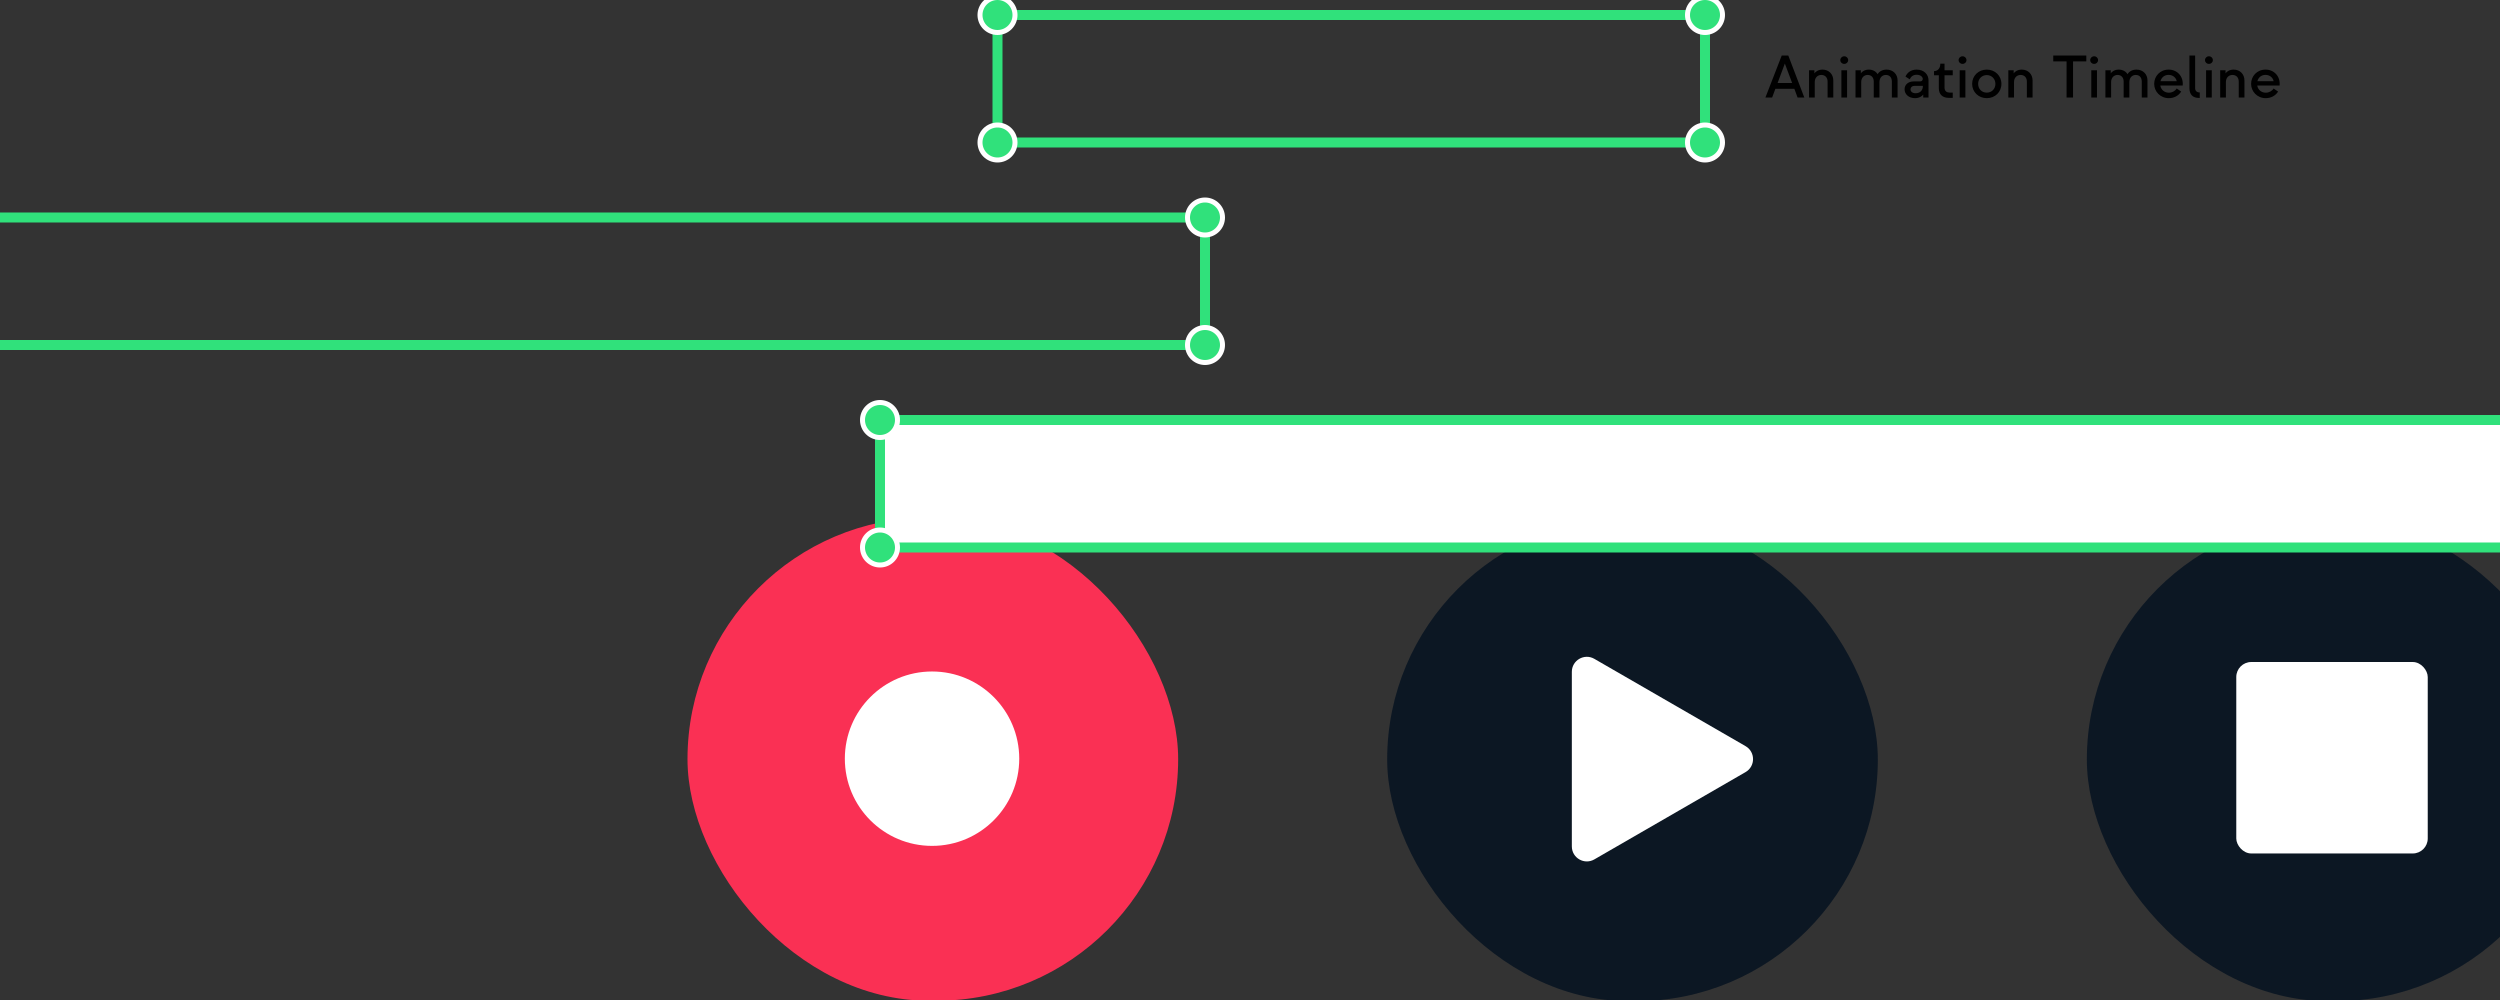 <svg width="1000" height="400" viewBox="0 0 1000 400" fill="none" xmlns="http://www.w3.org/2000/svg">
<rect x="0" y="0" width="1000" height="400" fill="#333333" stroke="none"/>
<g clip-path="url(#clip0_671_53409)">
<rect x="275" y="207" width="196.261" height="193.297" rx="96.648" fill="#FA3054"/>
<ellipse cx="372.817" cy="303.474" rx="34.881" ry="34.881" fill="white"/>
<rect x="554.869" y="207.174" width="196.261" height="193.297" rx="96.648" fill="#0C1723"/>
<path d="M698.216 298.452C702.216 300.761 702.216 306.535 698.216 308.844L637.734 343.763C633.734 346.073 628.734 343.186 628.734 338.567L628.734 268.729C628.734 264.11 633.734 261.224 637.734 263.533L698.216 298.452Z" fill="white"/>
<rect x="834.739" y="207.174" width="196.261" height="193.297" rx="96.648" fill="#0C1723"/>
<rect x="894.511" y="264.803" width="76.586" height="76.586" rx="6" fill="white"/>
<path d="M721.72 39L715.312 22.2H712.696L706.168 39H708.856L710.152 35.52H717.736L719.032 39H721.72ZM713.944 25.416L716.848 33.192H711.04L713.944 25.416ZM725.899 39V32.832C725.899 31.08 727.027 29.976 728.539 29.976C730.075 29.976 731.035 31.056 731.035 32.616V39H733.315V32.136C733.315 29.712 731.563 27.84 728.995 27.84C727.291 27.84 726.163 28.704 725.755 29.352V28.104H723.619V39H725.899ZM737.682 25.56C738.594 25.56 739.266 24.912 739.266 24.048C739.266 23.184 738.594 22.512 737.682 22.512C736.818 22.512 736.122 23.184 736.122 24.048C736.122 24.912 736.818 25.56 737.682 25.56ZM738.834 39V28.104H736.554V39H738.834ZM744.485 39V32.832C744.485 31.128 745.565 29.976 747.053 29.976C748.589 29.976 749.501 31.056 749.501 32.616V39H751.781V32.832C751.781 31.128 752.837 29.976 754.349 29.976C755.885 29.976 756.749 31.056 756.749 32.616V39H759.029V32.136C759.029 29.712 757.253 27.84 754.613 27.84C752.525 27.84 751.445 28.992 751.037 29.664C750.437 28.656 749.213 27.84 747.533 27.84C745.829 27.84 744.749 28.704 744.341 29.352V28.104H742.205V39H744.485ZM766.032 39.264C767.736 39.264 768.888 38.424 769.296 37.8V39H771.408V32.112C771.408 29.904 769.728 27.84 766.656 27.84C764.376 27.84 762.888 29.064 762.192 30.624L763.896 31.728C764.328 30.696 765.192 29.904 766.656 29.904C768.312 29.904 769.104 30.84 769.104 31.56C769.104 32.16 768.672 32.568 767.976 32.568H765.48C763.368 32.568 761.832 33.792 761.832 35.712C761.832 37.68 763.464 39.264 766.032 39.264ZM766.224 37.296C764.928 37.296 764.208 36.6 764.208 35.736C764.208 34.944 764.832 34.344 765.744 34.344H769.152V34.488C769.152 36.12 768.048 37.296 766.224 37.296ZM781.098 39.144V37.032H779.802C778.77 37.032 777.81 36.504 777.81 35.04V30.096H781.098V28.104H777.81V25.464H776.13V25.512C776.13 27.456 774.954 28.44 773.682 28.44H773.61V30.096H775.53V35.256C775.53 37.872 777.114 39.144 779.514 39.144H781.098ZM785.002 25.56C785.914 25.56 786.586 24.912 786.586 24.048C786.586 23.184 785.914 22.512 785.002 22.512C784.138 22.512 783.442 23.184 783.442 24.048C783.442 24.912 784.138 25.56 785.002 25.56ZM786.154 39V28.104H783.874V39H786.154ZM794.709 39.264C798.045 39.264 800.565 36.792 800.565 33.552C800.565 30.312 798.045 27.84 794.709 27.84C791.397 27.84 788.853 30.312 788.853 33.552C788.853 36.792 791.397 39.264 794.709 39.264ZM794.709 37.056C792.717 37.056 791.253 35.568 791.253 33.552C791.253 31.536 792.717 30.048 794.709 30.024C796.677 30.048 798.165 31.536 798.165 33.552C798.165 35.568 796.677 37.056 794.709 37.056ZM805.61 39V32.832C805.61 31.08 806.738 29.976 808.25 29.976C809.786 29.976 810.746 31.056 810.746 32.616V39H813.026V32.136C813.026 29.712 811.274 27.84 808.706 27.84C807.002 27.84 805.874 28.704 805.466 29.352V28.104H803.33V39H805.61ZM829.218 39V24.552H834.522V22.2H821.298V24.552H826.626V39H829.218ZM837.643 25.56C838.555 25.56 839.227 24.912 839.227 24.048C839.227 23.184 838.555 22.512 837.643 22.512C836.779 22.512 836.083 23.184 836.083 24.048C836.083 24.912 836.779 25.56 837.643 25.56ZM838.795 39V28.104H836.515V39H838.795ZM844.446 39V32.832C844.446 31.128 845.526 29.976 847.014 29.976C848.55 29.976 849.462 31.056 849.462 32.616V39H851.742V32.832C851.742 31.128 852.798 29.976 854.31 29.976C855.846 29.976 856.71 31.056 856.71 32.616V39H858.99V32.136C858.99 29.712 857.214 27.84 854.574 27.84C852.486 27.84 851.406 28.992 850.998 29.664C850.398 28.656 849.174 27.84 847.493 27.84C845.79 27.84 844.71 28.704 844.302 29.352V28.104H842.166V39H844.446ZM867.529 39.264C869.665 39.264 871.465 38.256 872.473 36.624L870.673 35.4C870.049 36.432 868.849 37.08 867.529 37.08C865.945 37.08 864.433 36.048 864.121 34.224H873.073C873.457 30.6 870.913 27.84 867.457 27.84C864.001 27.84 861.673 30.48 861.673 33.552C861.673 36.624 864.145 39.264 867.529 39.264ZM864.193 32.472C864.553 31.056 865.705 29.952 867.457 29.952C869.233 29.952 870.481 31.2 870.673 32.472H864.193ZM879.9 39.168V36.984C878.7 36.984 878.052 36.36 878.052 35.208V22.2H875.772V35.232C875.772 37.848 877.14 39.168 879.54 39.168H879.9ZM883.557 25.56C884.469 25.56 885.141 24.912 885.141 24.048C885.141 23.184 884.469 22.512 883.557 22.512C882.693 22.512 881.997 23.184 881.997 24.048C881.997 24.912 882.693 25.56 883.557 25.56ZM884.709 39V28.104H882.429V39H884.709ZM890.36 39V32.832C890.36 31.08 891.488 29.976 893 29.976C894.536 29.976 895.496 31.056 895.496 32.616V39H897.776V32.136C897.776 29.712 896.024 27.84 893.456 27.84C891.752 27.84 890.624 28.704 890.216 29.352V28.104H888.08V39H890.36ZM906.295 39.264C908.431 39.264 910.231 38.256 911.239 36.624L909.439 35.4C908.815 36.432 907.615 37.08 906.295 37.08C904.711 37.08 903.199 36.048 902.887 34.224H911.839C912.223 30.6 909.679 27.84 906.223 27.84C902.767 27.84 900.439 30.48 900.439 33.552C900.439 36.624 902.911 39.264 906.295 39.264ZM902.959 32.472C903.319 31.056 904.471 29.952 906.223 29.952C907.999 29.952 909.247 31.2 909.439 32.472H902.959Z" fill="black"/>
<rect x="-47" y="87" width="529" height="51" stroke="#30E17B" stroke-width="4"/>
<rect x="399" y="6" width="283" height="51" stroke="#30E17B" stroke-width="4"/>
<rect x="352" y="168" width="1536" height="51" fill="white" stroke="#30E17B" stroke-width="4"/>
<circle cx="682" cy="6" r="7" fill="#30E17B" stroke="white" stroke-width="2"/>
<circle cx="399" cy="6" r="7" fill="#30E17B" stroke="white" stroke-width="2"/>
<circle cx="482" cy="87" r="7" fill="#30E17B" stroke="white" stroke-width="2"/>
<circle cx="352" cy="168" r="7" fill="#30E17B" stroke="white" stroke-width="2"/>
<circle cx="482" cy="138" r="7" fill="#30E17B" stroke="white" stroke-width="2"/>
<circle cx="399" cy="57" r="7" fill="#30E17B" stroke="white" stroke-width="2"/>
<circle cx="682" cy="57" r="7" fill="#30E17B" stroke="white" stroke-width="2"/>
<circle cx="352" cy="219" r="7" fill="#30E17B" stroke="white" stroke-width="2"/>
</g>
<defs>
<clipPath id="clip0_671_53409">
<rect width="1000" height="400" fill="white"/>
</clipPath>
</defs>
</svg>

